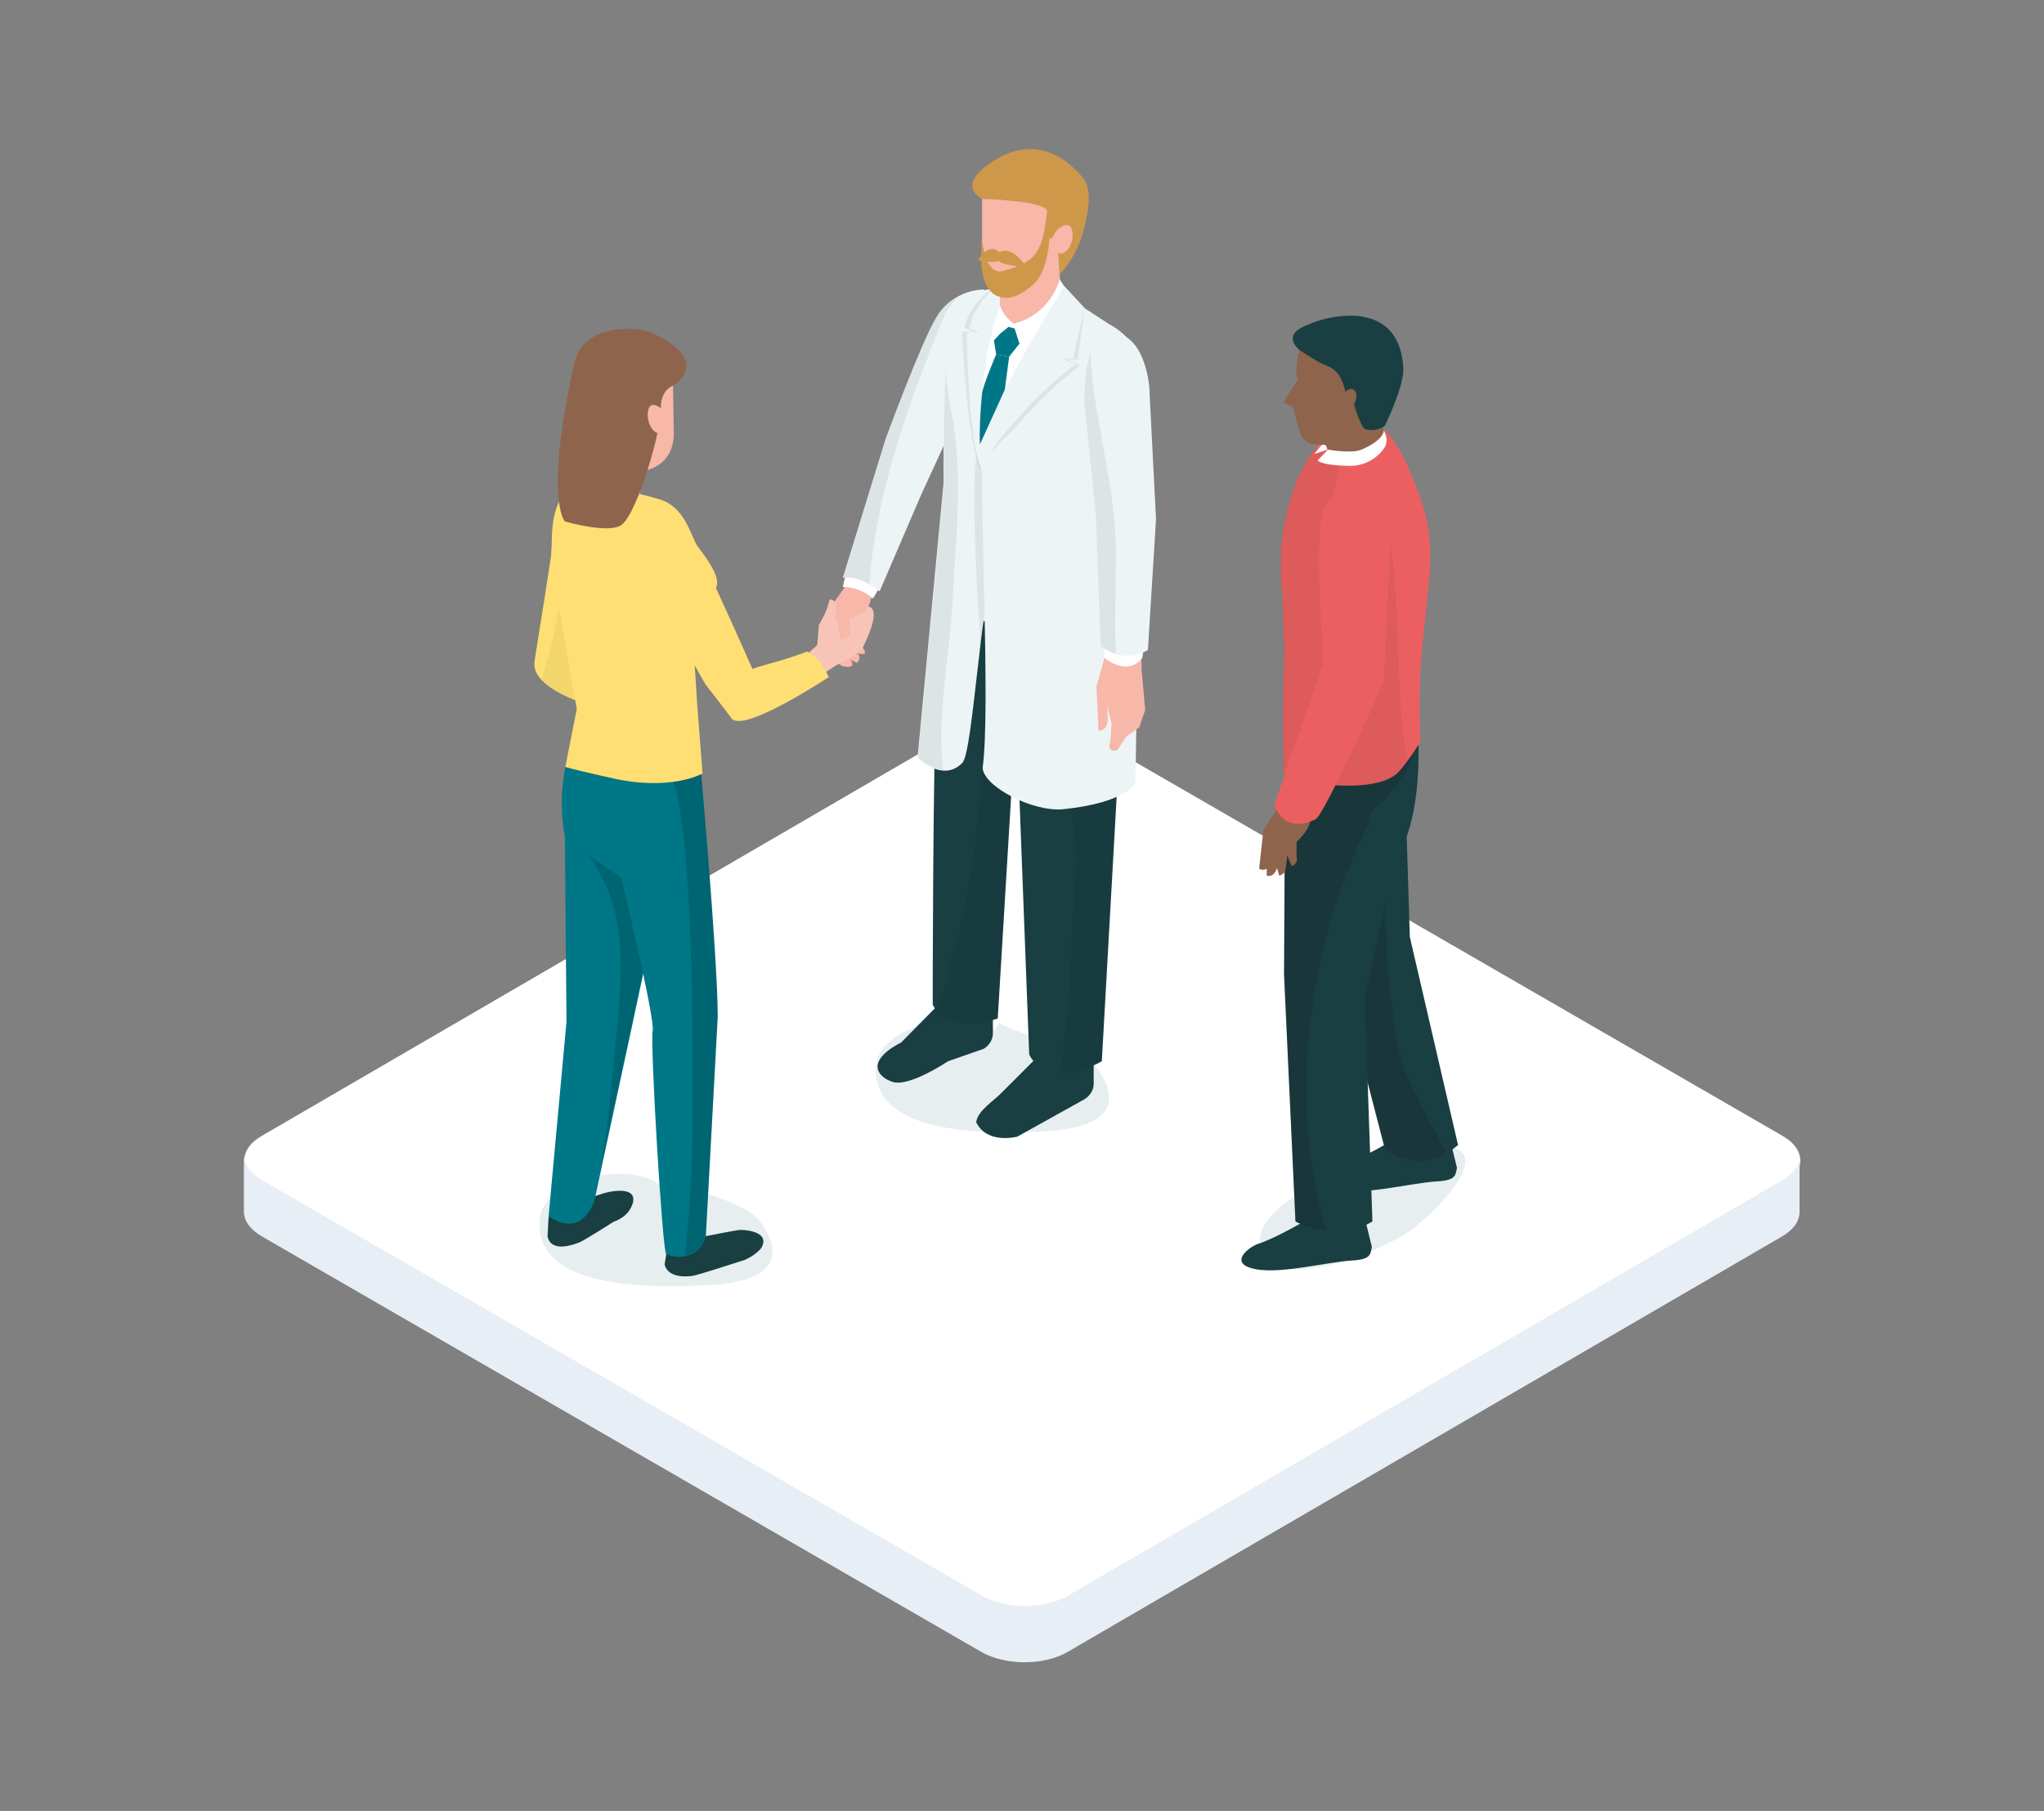 <?xml version="1.0" encoding="utf-8"?>
<!-- Generator: Adobe Illustrator 23.0.6, SVG Export Plug-In . SVG Version: 6.00 Build 0)  -->
<svg version="1.1" id="Layer_1" xmlns="http://www.w3.org/2000/svg" xmlns:xlink="http://www.w3.org/1999/xlink" x="0px" y="0px"
	 viewBox="0 0 377.1 334.1" style="enable-background:new 0 0 377.1 334.1;" xml:space="preserve">
<rect x="0" y="0" width="377.1" height="334.1" fill="#808080" stroke="none"/>
<style type="text/css">
	.st0{fill:#FFFFFF;}
	.st1{fill:#E8EEF5;}
	.st2{opacity:0.1;fill:#005866;enable-background:new    ;}
	.st3{fill:#F7B7A9;}
	.st4{fill:#EDF4F5;}
	.st5{opacity:7.000000e-02;enable-background:new    ;}
	.st6{fill:#193F42;}
	.st7{fill:#CD984A;}
	.st8{fill:#007787;}
	.st9{fill:#F8C4B8;}
	.st10{fill:#FFDF73;}
	.st11{opacity:5.000000e-02;enable-background:new    ;}
	.st12{opacity:0.15;enable-background:new    ;}
	.st13{fill:#8E644D;}
	.st14{opacity:0.2;fill:#1D1D1B;enable-background:new    ;}
	.st15{fill:#EC5F61;}
	.st16{opacity:7.000000e-02;fill:#1D1D1B;enable-background:new    ;}
</style>
<g id="Group_278" transform="translate(45 0)">
	<g id="Group_279" transform="translate(0 103.437)">
		<g id="Group_170" transform="translate(0 0)">
			<g id="Group_169" transform="translate(0.03)">
				<path id="Path_354" class="st0" d="M283.8,106.1L151,29.4c-4.4-2.5-11.5-2.5-15.8,0L3.3,106.1c-4.4,2.5-4.3,6.6,0.1,9.2
					l132.8,76.7c4.4,2.5,11.5,2.5,15.8,0l131.9-76.7C288.2,112.7,288.2,108.6,283.8,106.1z"/>
			</g>
			<g transform="matrix(1, 0, 0, 1, -45, -103.44)">
				<path id="Path_355-2" class="st1" d="M328.9,217.7l-131.9,76.7c-4.3,2.5-11.4,2.5-15.8,0L48.3,217.7c-2.2-1.3-3.3-2.9-3.3-4.6
					l0,10.4c0,1.7,1.1,3.3,3.3,4.6l132.8,76.7c4.4,2.5,11.5,2.5,15.8,0l131.9-76.7c2.2-1.3,3.2-2.9,3.2-4.5l0-10.4
					C332.1,214.8,331,216.4,328.9,217.7z"/>
			</g>
		</g>
	</g>
	<g id="Group_276" transform="translate(53.613)">
		<path id="Path_540" class="st2" d="M85.7,188.7l-0.7,1.4c-5.4-4.3-21.7-1.2-22,6.9c-0.6,13.1,22.8,12.1,30.9,11.7
			c6.7-0.3,16.1-2.1,10.3-11.1C101,192.8,90.6,191.6,85.7,188.7z"/>
		<path id="Path_541" class="st2" d="M23.6,217.1l-0.7,1.4c-5.4-4.3-21.7-1.2-22,6.9c-0.6,13.1,22.8,12.1,30.9,11.7
			c6.7-0.3,16.1-2.1,10.3-11.1C38.9,221.1,28.5,220,23.6,217.1z"/>
		<g id="Group_273" transform="translate(49.865)">
			<g id="Group_272">
				<g id="Group_271">
					<path id="Path_542" class="st3" d="M8.1,105.6l-0.7,2.7c0,0-3.4,4.6-3.5,5.4s1.1,8.7,3.1,9.2s2.1-0.4,1.4-1.2l1.2,0.6
						c0,0,0.9-0.8,0.3-1.6l-1-0.2l2.1,0.2c0,0,0.4-0.7-0.5-1.3l-0.2-4.8l0.8-1.6c0,0,1.1-1.7,1-2.3l1.9-2.8
						C13.8,107.9,13.5,104.1,8.1,105.6z"/>
					<path id="Path_543" class="st0" d="M7.5,106.2L7,108.3c2.1,0,4,0.8,5.6,2.1l1.3-2.2C12.3,106.4,9.8,105.6,7.5,106.2z"/>
					<path id="Path_544" class="st4" d="M31.6,68.3c-3.1-0.2,1.5-14.9,1.5-14.9c-3.6,0.1-7,2-8.8,5.1c-2.7,4.3-9.4,22.5-9.4,22.5
						L7,106.6c3.5-0.5,6.8,2.5,6.8,2.5l7.7-17.9l5.8-12.6l7.1-10.4C33.5,68.3,32.6,68.4,31.6,68.3z"/>
					<path id="Path_545" class="st5" d="M24.3,58.6c-2.7,4.3-9.4,22.5-9.4,22.5L7,106.6c1.7-0.2,3.4,0.3,4.9,1.2
						c1.2-16.9,7.5-34.1,13.6-49c0.6-1.5,1.6-2.9,2.8-4C26.7,55.6,25.3,57,24.3,58.6z"/>
					<path id="Path_546" class="st6" d="M36.4,201.5c-1.3,1.4-4.3,3.3-4.7,5.2l-0.1,0.3c2,4.2,7.6,2.7,7.6,2.7l12.4-6.9
						c1-0.6,1.7-1.7,1.7-2.8v-4.1l-9.8-1.5L36.4,201.5z"/>
					<path id="Path_547" class="st6" d="M17.8,192.3c-6.7,3.5-4.4,6.4-1.6,7.3c3.1,1,10.2-3.8,10.2-3.8l6.6-2.3
						c1-0.6,1.7-1.7,1.7-2.8v-4.1l-9.8-1.5L17.8,192.3z"/>
					<path id="Path_548" class="st6" d="M31.8,110.3c-3-1.5-4.4,0.4-7.5-1.5c0,0,0.2,14.4,0,18.2c-0.7,15.3-0.7,58.3-0.7,58.3
						s2,5.7,12,2.6l3.4-56.4l2.4,63c0,0,2.7,7,13.4,1.3l4.7-83.8C59.1,112.2,39.9,114.3,31.8,110.3z"/>
					<path id="Path_549" class="st5" d="M31.7,110.3c-2.4-1.2-3.8-0.3-5.8-0.8c4.6,3,7.7,8.1,7.5,15.3c-0.6,16.8-1.1,35.3-6.3,51.8
						c-0.1,0.9-0.3,1.7-0.4,2.6c-0.5,2.5-1.3,4.9-2.6,7.1c1.1,1.5,4.1,3.9,11.4,1.7l2.4-39.8c0-5.5,0.2-11.1,0.7-16.6
						c0.2-0.6,0.3-1.3,0.6-1.9c4.1,3.8,7.2,8.6,8.8,13.9c3.2,10.9,1.5,21.5,1.1,32.6c-0.2,7.3-0.9,14.7-2,21.9
						c2.6-0.1,5.2-0.8,7.5-2.2l4.7-83.8C59.1,112.2,39.9,114.3,31.7,110.3z"/>
					<path id="Path_550" class="st0" d="M56.1,59.8l-8.8-5.7l-5.4-0.9h-4.7c-0.2,0.7-0.7,1.3-1.3,1.8c-2.3,1.5-4.8,2.6-7.4,3.4
						c-1.9,9.7-1.2,19.1-0.9,29.1c0.3,8-0.1,15.9-1.2,23.8c2.3,1.7,6.7,4,14.7,5.1c14.6,2,15.4-4.7,15.4-4.7l5.6-41.2
						C62.4,65.6,60.3,62.1,56.1,59.8z"/>
					<path id="Path_551" class="st4" d="M26.8,61.3c-1.4,4.5-1.2,27.8-1.2,27.8l-4.8,50.7c0,0,4.7,4.7,8.3,0.9
						c1.9-2,3.5-31.6,5.5-32.6c-0.1-7.4-0.1-14.8-0.1-22.2c0-5.5-2,2.8-2.3-2.7c-0.3-5.5-1-21.5,3.8-29.9
						C29.8,53.1,28.3,56.7,26.8,61.3z"/>
					<path id="Path_552" class="st5" d="M34.6,85.8c0-5.5-2,2.8-2.3-2.7c0-0.7-0.1-1.6-0.1-2.6c-0.3,1.5-0.5,3.1-0.7,4.7
						c-0.7,8.4,0.5,27.5,0.6,28.7c0.2,2.2,0.2,4.4,0.2,6.6c0.8-6.4,1.5-12,2.4-12.4C34.6,100.6,34.6,93.2,34.6,85.8z"/>
					<path id="Path_553" class="st5" d="M26,68.3c-0.5,8.4-0.3,20.8-0.3,20.8l-4.8,50.7c1.3,1.2,2.9,2,4.6,2.3
						c-1.2-9.7,1.2-20.8,1.7-30.5c0.6-10.9,1.9-23,0.2-33.8C26.8,74.7,26.2,71.5,26,68.3z"/>
					<path id="Path_554" class="st4" d="M56.1,59.8l-7.5-4.9c-1.6,2.6-3.3,5.2-5,7.7c-1.4,2.1-10.7,19-10.7,19l0-0.5
						c0,0.1-0.1,0.2-0.1,0.3c-0.6,10.6,1.5,49.8,0,60.3c0.3,3.5,9.3,8.1,14.8,7.6c11.9-1.2,13.4-4.9,13.4-4.9l1.2-74
						C62.4,65.6,60.3,62.1,56.1,59.8z"/>
					<path id="Path_555" class="st3" d="M55.6,119.9l0.2,10.2v0c0.8-0.1,1.6-0.2,2.4-0.2c0.3,0,0.6,0,1,0c1-0.2,2.1-0.4,3.1-0.6
						l-0.2-7.6L55.6,119.9z"/>
					<path id="Path_556" class="st3" d="M55.9,119.2l-2.1,7.5l0.4,8.1c0,0,1.7,0.2,1.7-2.3l-0.1-2.8l1.7-1.2L55.9,119.2z"/>
					<path id="Path_557" class="st0" d="M61.9,118.6c-2.2,0.9-4.7,0.7-6.7-0.6l0.1,3.4c4.8,3.6,7-0.1,7-0.1l0.3-2.8h0
						C62.3,118.6,62.1,118.6,61.9,118.6z"/>
					<path id="Path_558" class="st4" d="M56.3,61.3c-5.3,0-4.7,13.3-4.7,13.3l2.1,20.3l0.9,24.3c4.8,3.6,8.7,0.7,8.7,0.7l1.5-24.1
						l-1.2-23.4C63.7,72.4,63.2,61.3,56.3,61.3z"/>
					<path id="Path_559" class="st5" d="M52.7,64.9c-1.3,4-1.1,9.7-1.1,9.7l2.1,20.3l0.9,24.3c0.8,0.6,1.8,1.1,2.8,1.5
						c-0.3-6,0-12.1,0-18.3C57.5,89.6,53.2,77.6,52.7,64.9z"/>
					<path id="Path_560" class="st3" d="M35.7,45.2v9.5c0,3.2,2.6,5.8,5.8,5.9c3.2,0,5.8-2.6,5.9-5.8c0,0,0,0,0,0l-0.9-9.5H35.7z"/>
					<path id="Path_561" class="st3" d="M55.7,129.8l0.9,3.7l-0.2,3l-0.2,1c-0.1,0.5,0.2,0.9,0.7,1c0.3,0.1,0.7-0.1,0.9-0.3l1.5-2.3
						l2.4-1.7l1.1-3.2l-0.6-6.8L55.7,129.8z"/>
					<path id="Path_562" class="st0" d="M38.5,59.7l1.4,4.5c4.5-1.1,8.1-4.3,9.7-8.7l-2.6-4C47.1,51.6,45.2,58.2,38.5,59.7z"/>
					<path id="Path_563" class="st0" d="M35.7,53.5c-2.3,2.3-0.8,9.4-0.8,9.4c0.7-1.2,3.6-3.2,3.6-3.2
						C36.5,58.2,35.4,55.9,35.7,53.5z"/>
					<path id="Path_564" class="st5" d="M51.6,56.8l-3.7-4c-4.9,7.9-13.1,21.9-15.7,29.4c-0.4,1.3,0.2,4.5,0.2,4.5
						c1.4-3.7,4.6-5.6,8.2-9.8c3.1-3.5,6.5-6.6,10.2-9.5l-2.5-1.1h2.1L51.6,56.8z"/>
					<path id="Path_565" class="st4" d="M51.6,56.8l-3.7-4c-4.9,7.9-13.1,21.9-15.7,29.4c-0.4,1.3,0.4,4.7,0.4,4.7
						c1.4-3.7,3.4-6,7.1-10.2c3.1-3.5,6.5-6.6,10.2-9.5l-2.5-1.1h2.1L51.6,56.8z"/>
					<path id="Path_566" class="st5" d="M29.5,60.5l1.7,0.7h-2.2c0,0,0.8,20.1,3.5,25.5c0,0-1.3-18.3,3.5-30.2v-4.2
						C35.9,52.4,30.3,55.5,29.5,60.5z"/>
					<path id="Path_567" class="st4" d="M30.4,60.6l1.7,0.7h-2.2c0,0,0.1,20,2.8,25.5c0,0-1.4-18.3,3.3-30.2v-4.2
						C35.9,52.4,31.3,55.5,30.4,60.6z"/>
					<path id="Path_568" class="st3" d="M32.7,47.2c0,5,2.5,7.1,7.2,7.1c0,0,8.7-2.7,8.7-7.6l1-9l-16.9-3L32.7,47.2z"/>
					<path id="Path_569" class="st7" d="M34.8,29.7c-7.3,4.6-2.1,7-2.1,7s11.9,0.3,12,2.3c0,0.6-0.6,4.1-0.6,4.1l1.4,1l1-1.7
						l0.5,8.3c2.1-2.3,3.6-5.1,4.4-8.1c0.6-2.3,1.9-7.3,0-9.7C47.3,27.9,41.5,25.4,34.8,29.7z"/>
					<path id="Path_570" class="st3" d="M46.5,42.5v4.1c1.7,0.8,3.1-1.6,2.9-3.7C49,40,46.5,42.5,46.5,42.5z"/>
					<path id="Path_571" class="st8" d="M37.6,60.3l-1.5,1.2l-1.2,1.3l0.4,2.6l2.4,0.4l1.9-2.4l-0.9-2.8L37.6,60.3z"/>
					<path id="Path_572" class="st8" d="M32.7,72.6c-0.3,3.1-0.5,6.3-0.4,9.4l4.6-10.1l0.8-6.1l-2.4-0.4
						C35.3,65.4,32.9,71,32.7,72.6z"/>
					<path id="Path_573" class="st9" d="M11.7,111.9l-0.6,0.9c-1.4,0.7-4,2.2-4.7,2.1c-1.3-0.1-0.4-2.3-0.6-3.3
						c-0.1-0.6-0.6-1-1.2-1c0,0-0.4,1.4-0.7,2.2s-1.3,2.5-1.3,2.5L2.3,119L0,121.1l3.1,3.4l2.6-1.7c0,0,4.5-2.2,5-3.3
						S14.3,112.3,11.7,111.9z"/>
					<path id="Path_574" class="st3" d="M6.1,115.1l0.5,2.9c0.9,0.1,1.8-0.6,1.8-1.5c0-0.1,0-0.3,0-0.4l-0.2-1.7
						c0-0.3,0.2-0.6,0.6-0.7c2.8-1.1,3.1-2.9,3.1-2.9s-4.5,0.7-5.9,1.9C5.7,112.9,6.1,114.9,6.1,115.1z"/>
				</g>
			</g>
		</g>
		<path id="Path_575" class="st7" d="M91.7,47.6c-1,0.9-2.3,1.5-3.6,1.9c-0.8,0.3-1.6,0.5-2.4,0.6c-0.7-0.1-1.3-0.5-1.6-1
			c-1.2-1.5-1.6-5.1-1.6-5.1l-0.1,3.9c0.1,4.5,1.7,6.3,3.2,6.8c2.8,0.9,5-1.1,6.3-2.1c3-2.5,3.1-8.9,3.1-8.9L94,42.9
			C93.4,45.6,92.5,46.9,91.7,47.6z"/>
		<path id="Path_576" class="st7" d="M85.3,46.8c-0.3,0.2,0.1,1,0.5,1.5s5,1.1,5,1.1S88.1,44.7,85.3,46.8z"/>
		<path id="Path_577" class="st7" d="M81.8,48c0,0,3.2,0.6,3.7,0.2s0.7-1,0.5-1.3C84,44.2,81.8,48,81.8,48z"/>
		<g id="Group_275" transform="translate(0 33.2)">
			<g id="Group_274">
				<path id="Path_578" class="st10" d="M4.7,58.3c0,0-1.6,11.3-4.7,30.5c-0.7,4.6,8.4,7.5,8.4,7.5L8.3,83.9L4.7,58.3z"/>
				<path id="Path_579" class="st11" d="M6.1,68.3c-0.8,8.1-2.4,16.1-4.8,23.9c2.4,2.6,7.1,4.1,7.1,4.1L8.3,83.9L6.1,68.3z"/>
				<path id="Path_580" class="st6" d="M38,193.7c-0.6,0-6.1,1.1-6.1,1.1l-7.3,1.5l-0.6,3.8c0.7,2.6,4.2,2.2,5.1,2.1s9.8-3,9.8-3
					c1.1-0.5,2.1-1.2,2.9-2.1C43.7,193.9,38.6,193.7,38,193.7z"/>
				<path id="Path_581" class="st6" d="M12.6,187c-0.6,0.2-3.3,1.1-3.3,1.1l-6.7,3.2l-0.2,3.6c0.7,3.2,5.1,1.4,5.9,1.1
					s6.3-3.8,6.3-3.8c2.7-1,3.2-2.6,3.5-3.3C19.2,185.2,13.1,186.8,12.6,187z"/>
				<path id="Path_582" class="st8" d="M7,103.6c-2,5.6-2.5,11.7-1.4,17.6l0.3,34.1l-3.3,35.9c6.5,4.3,8.5-3.1,8.5-3.1l7-32.5
					l10-46.8l-20.3-7.5L7,103.6z"/>
				<path id="Path_583" class="st12" d="M9.4,122.6c-0.8,0.2,1.3,2.1,0.5,1.9c7.9,11,6.2,22.6,4.9,36.1c-0.8,8.6-1.6,18.6-3.9,27.9
					c0.1-0.3,0.1-0.4,0.1-0.4l7-32.5l7.6-35.4c-4.8,1-9.6,1.6-14.3,2.5C10.7,122.8,10.1,122.8,9.4,122.6z"/>
				<path id="Path_584" class="st8" d="M22.5,111.5L6.8,122.4l9.2,6.3c0,0,6.3,26.2,5.8,28.3s1.8,40.8,2.5,41.2s5.8,1.7,7.3-3.2
					l2.2-40.6c0-10.9-3.3-47.7-3.3-47.7L22.5,111.5z"/>
				<path id="Path_585" class="st12" d="M25.3,109.7c-0.3,1.1,3.4,3.3,3.8,45.8c0.1,14.4,0.4,28.6-1.4,42.9v0.1
					c1.9-0.3,3.5-1.7,3.9-3.6l2.2-40.6c0-10.9-3.3-47.7-3.3-47.7L25.3,109.7z"/>
				<path id="Path_586" class="st10" d="M23,58.9c-4.8-1.4-9.6-2.3-14.6-2.9c-6.1,1.9-5,10.8-5.3,12.3s4.7,29.3,4.7,29.3l-2.1,10.6
					c0,0-2-0.2,8.8,2.2s16.5-0.9,16.5-0.9l-1-12.9l-0.9-14.4c0,0,3.6-3.6,4.5-7.2c0.4-1.6-0.6-3.6-3.5-7.4
					C28.9,66,27.9,60.3,23,58.9z"/>
				<path id="Path_587" class="st10" d="M50.3,87c-5.3,2-6.6,2-10.1,3.2c-3.1-7-12-27-13.7-28.4c-9-7.4-9.3,4.6-6.4,10.5
					c1.7,3.6,7.7,14.2,11.4,20.7c0,0,4.5,5.8,4.9,6.4c2.4,2.6,17.9-7.7,17.9-7.7C53.4,90,52.7,88.2,50.3,87z"/>
				<path id="Path_588" class="st3" d="M10.3,56.2c0,3.2,9.3,4.5,9.2,1.2l2.3-11.9l-10.8,0.1L10.3,56.2z"/>
				<path id="Path_589" class="st3" d="M7.7,37.5l1.1,9c0.1,4.9,8.8,7.5,8.8,7.5c4.7-0.1,8.1-2.3,8.1-7.3l-0.2-12.5L7.7,37.5z"/>
				<path id="Path_590" class="st13" d="M21.4,28.1c-2.8-1.2-12.5-1.4-14,5.5C1.7,58.9,5.6,63,5.6,63s8.3,2.4,10.5,0.6
					c3-2.4,7.3-17.5,7.2-21.3s2.4-4.4,2.4-4.4C31.4,33.6,25.3,29.8,21.4,28.1z"/>
				<path id="Path_591" class="st3" d="M20.9,42.9c-0.2,2.1,1.2,4.5,2.9,3.7l-0.1-4.1C23.8,42.5,21.2,40,20.9,42.9z"/>
			</g>
		</g>
	</g>
	<g id="Group_277" transform="translate(184.099 30.746)">
		<path id="Path_592" class="st2" d="M22.6,183.6c-4.6,1.9-23.4,9.3-18.4,17.1c4.2,6.6,21.2-0.7,26.3-4c2.8-1.8,11.5-9.7,10.7-13.8
			C40.4,178.7,26.4,181.4,22.6,183.6z"/>
		<path id="Path_593" class="st6" d="M12.5,194c0,0-6,3.6-9.4,4.7c-1.6,0.5-5.4,3.3-1.4,4.5c4.6,1.4,13.6-1.1,18.7-1.4
			c3.6-0.2,3.3-1.3,3.6-2.5l-1.3-5.3L12.5,194z"/>
		<path id="Path_594" class="st6" d="M28.2,179.4c0,0-6,3.6-9.4,4.7c-1.6,0.5-5.4,3.3-1.4,4.5c4.6,1.4,13.6-1.1,18.7-1.4
			c3.6-0.2,3.3-1.3,3.6-2.5l-1.3-5.3H28.2z"/>
		<path id="Path_595" class="st6" d="M30.1,113l-13.5,30.5l9.8,37.7c0,0,6,5.7,13.5-0.7L31,142.1L30.1,113z"/>
		<path id="Path_596" class="st14" d="M28.8,122.5c0.3-1,0.8-1.9,1.5-2.6l-0.2-6.9l-13.5,30.5l9.8,37.7c3.2,2.7,7.8,3,11.3,0.8
			c-3.5-7.5-7.9-13.1-9.2-21.6C26.7,148.3,25.2,134.3,28.8,122.5z"/>
		<path id="Path_597" class="st6" d="M8,109.7l-0.2,39.4l2.1,45.5c0,0,7.3,4.2,14.2,0l-1.4-41c0,0,4.5-23.2,7-28.3
			c3.8-8.1,2.8-21.1,2.8-21.1L8,109.7z"/>
		<path id="Path_598" class="st14" d="M7.8,149.1l2.1,45.5c1.8,0.9,3.6,1.5,5.6,1.7c-6.8-24.7-3.5-51.3,7.6-74.6
			c0-0.1,0.1-0.1,0.1-0.1c0.3-0.9,0.2-2.1,0.9-2.7c8.5-7.4,8.4-14.7,8.4-14.7L8,109.7L7.8,149.1z"/>
		<path id="Path_599" class="st15" d="M12.5,53.5c-3.9,5.7-5.3,14.7-5.3,18.4c0,6.3,0.3,5.6,0.4,11.2c0.1,3.7,0.3,4.6,0.2,7.2
			c-0.4,11.6,0,22.6,0,22.6s14.9,3.3,20.4-0.6c1.7-1.2,4.8-6.3,4.8-6.3c-0.3-5.1-0.2-10.1,0.1-15.2c1.8-19.5,3.5-22.1-2.6-35.8
			C26.8,46.8,20.6,41.8,12.5,53.5z"/>
		<path id="Path_600" class="st16" d="M22.5,64.9c-1.8-2.1-4.7-0.7-5.6-3.2c-0.3-0.9,1.2-5.4,0.9-6.3c-0.1-0.3-0.2-0.6-0.3-0.9
			c-0.8-0.8-1.8-1.4-2.8-1.9c-0.4-0.2-0.7-0.4-1.1-0.6c-0.4,0.5-0.8,1-1.2,1.6c-3.9,5.7-5.3,14.7-5.3,18.4c0,6.3,0.3,5.6,0.4,11.2
			c0.1,3.7,0.3,4.6,0.2,7.2c-0.4,11.6,0,22.6,0,22.6s14.9,3.3,20.4-0.6c1-0.8,1.8-1.8,2.5-2.9c-2.3-8.2-1.3-39.4-4.1-42.7
			C25.1,66.8,23.6,66.1,22.5,64.9z"/>
		<path id="Path_601" class="st13" d="M7.9,116.4L4,122.3l-0.8,7.2c0.4,0.3,1,0.3,1.4,0v1.3c0,0,1.3,0.5,1.9-1.4l0.4,1.4
			c0,0,1.2-0.3,1.2-1.3l0.3-2.4l0.8,1.9c0.6-0.1,1-0.7,1-1.3c0-0.1-0.1-0.2-0.1-0.4l0-2.7c0,0,3-2.8,2.4-4.3
			C11.8,119,7.9,116.4,7.9,116.4z"/>
		<path id="Path_602" class="st15" d="M22.4,58.8c-3.6-1.1-7.4,3.1-7.8,6.4c-0.9,8.1,0.5,26.3,0.5,26.3l-9.1,26.2
			c0,0,1.5,5.7,7.6,2.7c1.7-0.8,12.6-25.5,12.6-25.5l1.4-30C27.7,64.9,26,59.9,22.4,58.8z"/>
		<path id="Path_603" class="st13" d="M15,47.9l0.5,3.3c0.2,1.2,1,2.2,2.2,2.6c0.9,0.3,1.8,0.4,2.7,0.4c1.8,0.1,4.5-0.7,5.4-2.7
			c0.7-1.4,0.4-1.7,0-6.3L15,47.9z"/>
		<path id="Path_604" class="st6" d="M20.8,27.5c-3.5-0.1-6.9,0.7-10,2.3c-1.8,1.1-1.8,2.5-0.3,3.9l0,0c0,0,6.5,11.6,10.3,13.9
			c3.5,2.1,5.6,0.2,5.6,0.2s3.6-7.3,3.4-10.7S28.4,28,20.8,27.5z"/>
		<path id="Path_605" class="st13" d="M20.7,43.8c0.4-0.6,0.5-1.3,0.4-2c-0.6-1.6-2-0.3-2-0.3c-0.9-4.2-2.9-4.5-4.2-5.1
			c-1.5-0.7-4.3-2.6-4.3-2.6c-0.3,1.3-0.5,2.7-0.6,4c0.1,0.5,0.2,1.1,0.3,1.6c-0.9,1.3-1.7,2.6-2.5,3.9c-0.2,0.4,1.6,1,1.6,1
			l1.3,4.7c0.3,1.2,1.3,2.1,2.6,2.2l3.8,0.4c0,0,6.4-2.6,5.7-3.1C21.8,47.8,20.7,43.8,20.7,43.8z"/>
		<path id="Path_606" class="st0" d="M26.2,48.7c0,0,0.1,1.7-4.1,3.5c-1.9,0.8-6.2,0-6.2,0l-1.9,2c0,0,0.5,0.9,5.7,1
			c2.4,0.1,4.8-1,6.3-2.9c0.8-0.9,0.9-2.1,0.4-3.2L26.2,48.7z"/>
		<path id="Path_607" class="st0" d="M14.8,51.3c-0.5,0.5-0.9,1.1-1.4,1.7l2.4-0.8l-0.3-0.8C15.3,51.3,15,51.3,14.8,51.3z"/>
	</g>
</g>
</svg>
